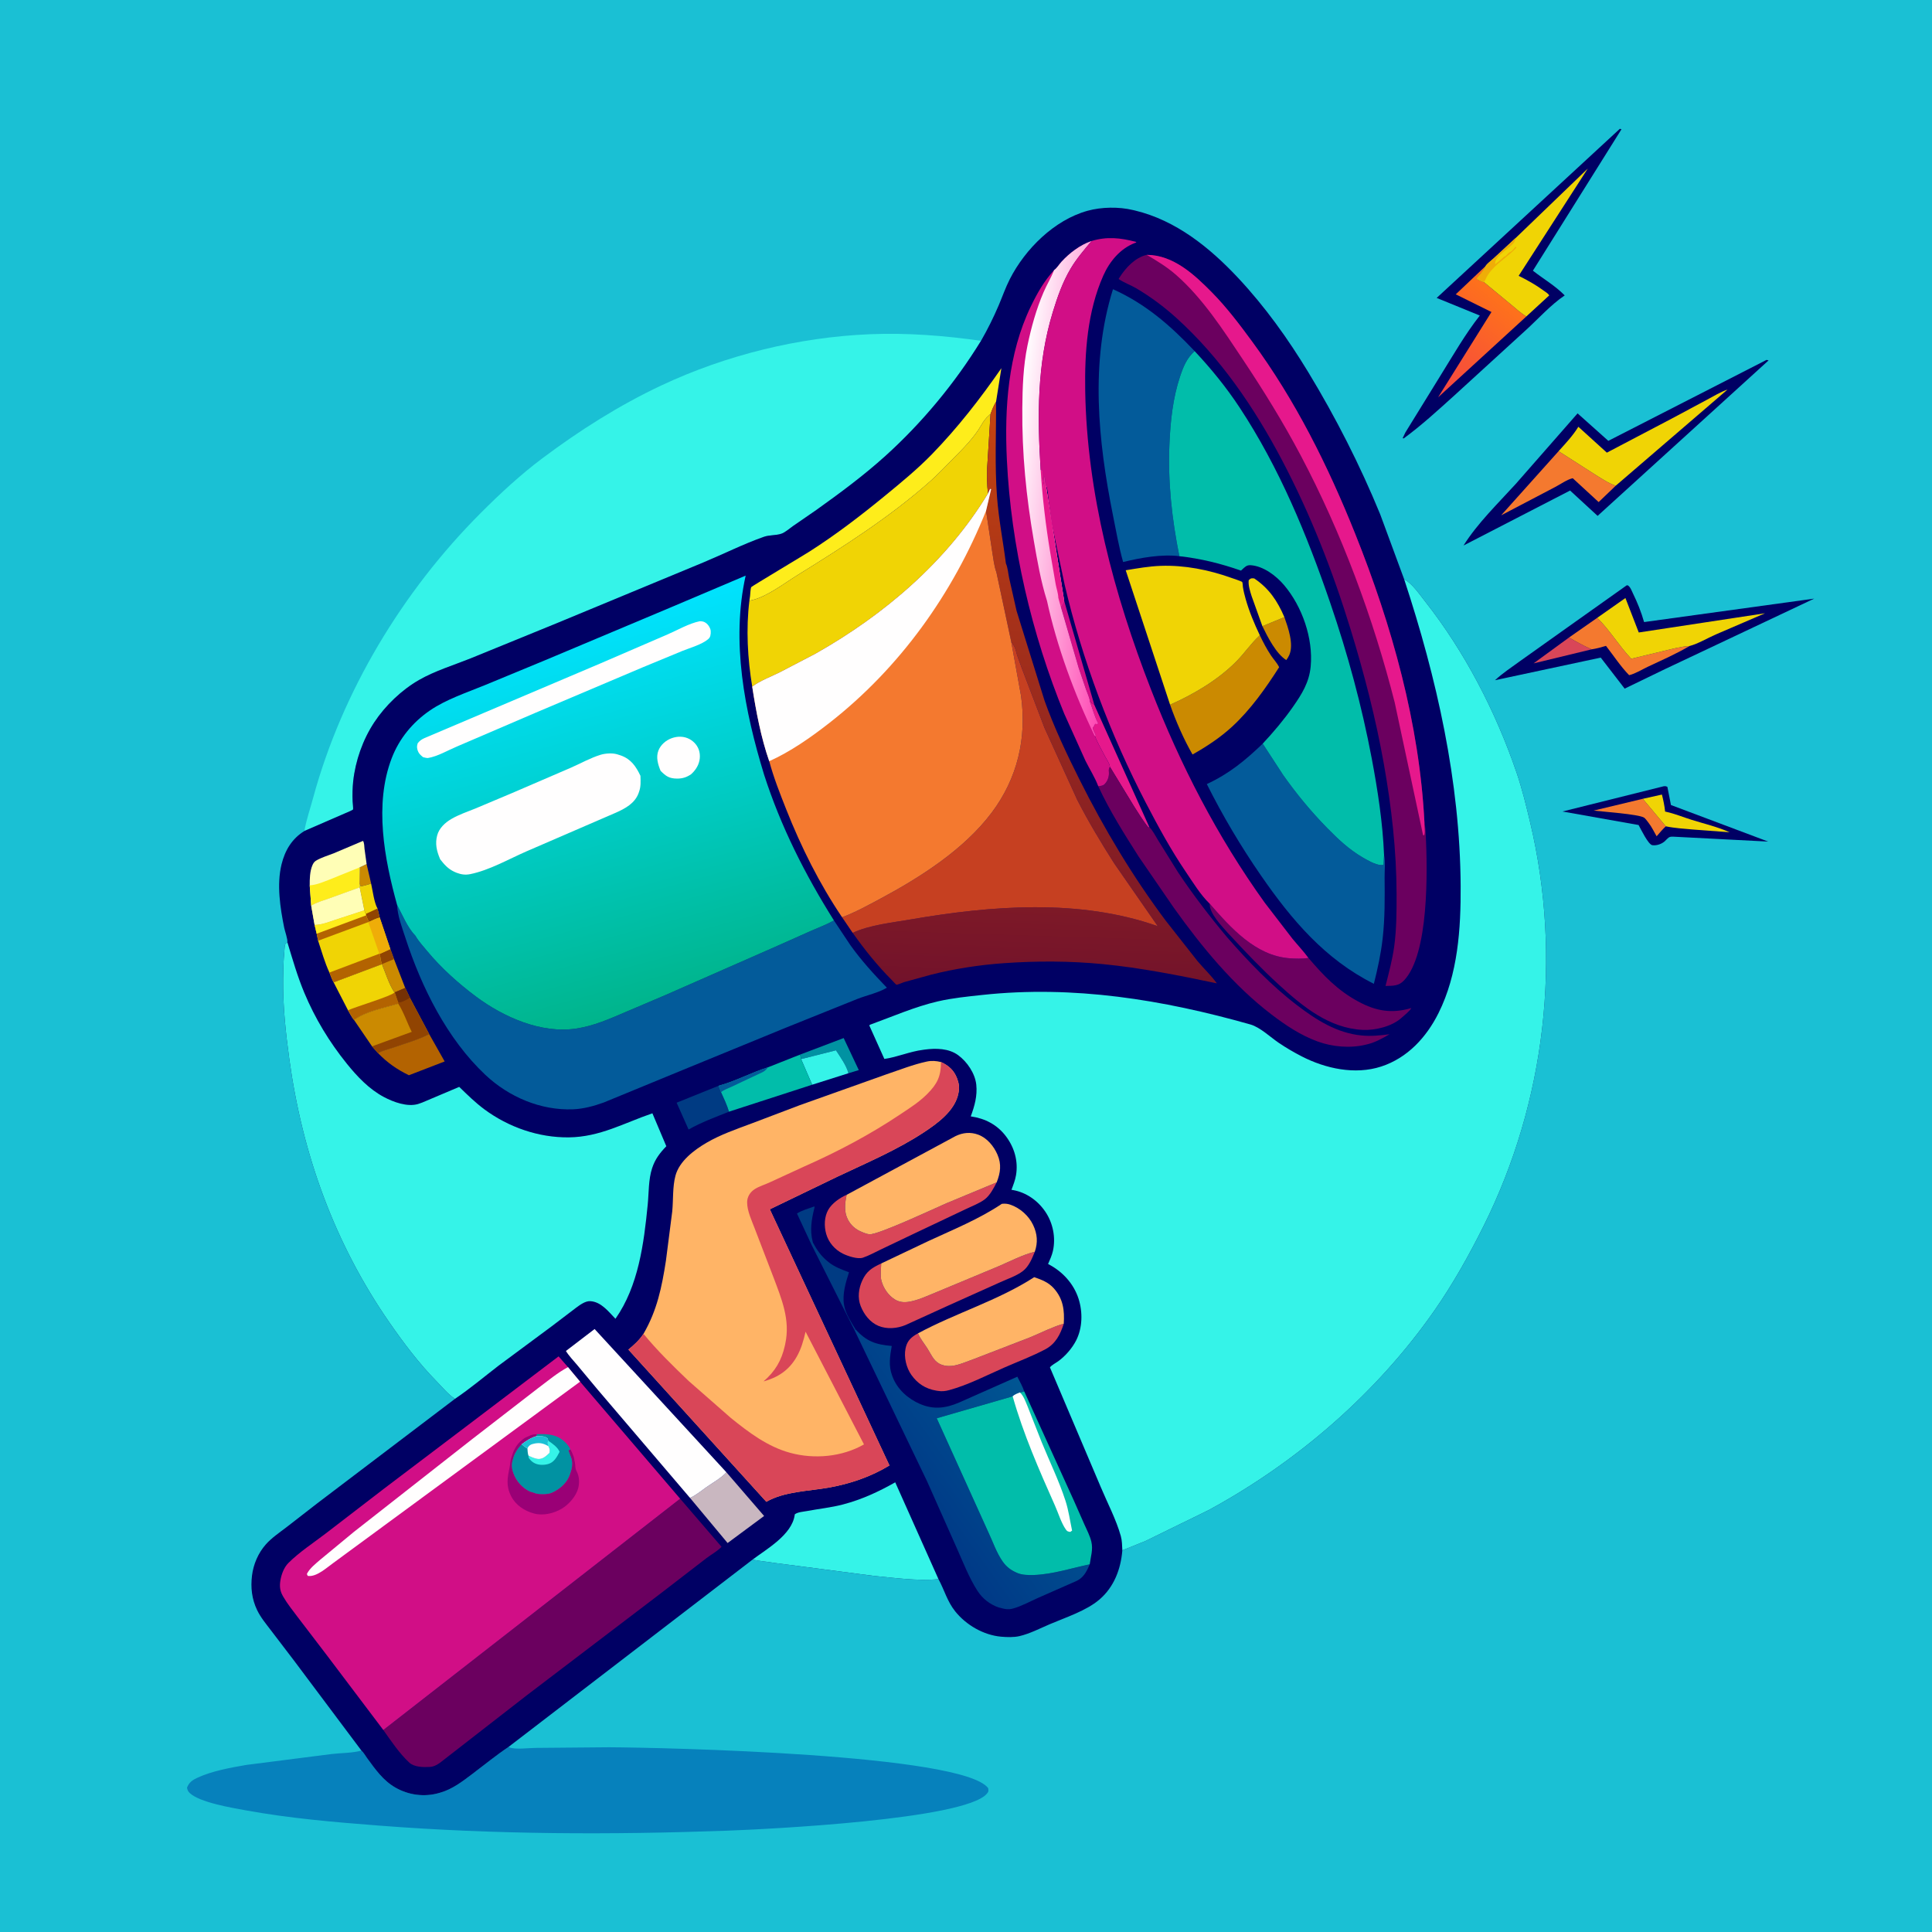 <svg version="1.1" xmlns="http://www.w3.org/2000/svg" style="display: block;" viewBox="0 0 2048 2048" width="1024" height="1024">
<defs>
	<linearGradient id="Gradient1" gradientUnits="userSpaceOnUse" x1="1587.94" y1="313.598" x2="1520.14" y2="395.734">
		<stop class="stop0" offset="0" stop-opacity="1" stop-color="rgb(254,113,27)"/>
		<stop class="stop1" offset="1" stop-opacity="1" stop-color="rgb(246,74,62)"/>
	</linearGradient>
	<linearGradient id="Gradient2" gradientUnits="userSpaceOnUse" x1="967.526" y1="1586.72" x2="1099.38" y2="1493.12">
		<stop class="stop0" offset="0" stop-opacity="1" stop-color="rgb(0,58,135)"/>
		<stop class="stop1" offset="1" stop-opacity="1" stop-color="rgb(0,85,146)"/>
	</linearGradient>
	<linearGradient id="Gradient3" gradientUnits="userSpaceOnUse" x1="1189.38" y1="521.424" x2="1072.45" y2="508.864">
		<stop class="stop0" offset="0" stop-opacity="1" stop-color="rgb(255,74,180)"/>
		<stop class="stop1" offset="1" stop-opacity="1" stop-color="rgb(255,255,255)"/>
	</linearGradient>
	<linearGradient id="Gradient4" gradientUnits="userSpaceOnUse" x1="1114.86" y1="427.927" x2="1094.92" y2="1047.66">
		<stop class="stop0" offset="0" stop-opacity="1" stop-color="rgb(197,68,15)"/>
		<stop class="stop1" offset="1" stop-opacity="1" stop-color="rgb(114,18,43)"/>
	</linearGradient>
	<linearGradient id="Gradient5" gradientUnits="userSpaceOnUse" x1="682.825" y1="1071.13" x2="573.166" y2="669.365">
		<stop class="stop0" offset="0" stop-opacity="1" stop-color="rgb(0,180,139)"/>
		<stop class="stop1" offset="1" stop-opacity="1" stop-color="rgb(0,227,255)"/>
	</linearGradient>
</defs>
<path transform="translate(0,0)" fill="rgb(26,192,212)" d="M -0 -0 L 2048 0 L 2048 2048 L -0 2048 L -0 -0 z"/>
<path transform="translate(0,0)" fill="rgb(0,0,100)" d="M 1763.46 833.5 C 1765.41 833.272 1765.71 833.321 1767.5 834.111 L 1771.28 853.361 L 1874.34 892.111 L 1773.48 886.892 C 1768.89 886.719 1768.5 888.205 1765.15 891.313 L 1764.95 891.582 C 1761.57 894.641 1756.15 896.617 1751.5 895.924 C 1747.23 895.288 1739.38 878.92 1736.96 874.557 L 1656.31 860.22 L 1763.46 833.5 z"/>
<path transform="translate(0,0)" fill="rgb(244,121,47)" d="M 1765.84 875.93 C 1762.3 879.125 1759.24 882.925 1756.09 886.501 C 1753.41 881.839 1750.96 876.676 1747.68 872.42 C 1746.55 870.953 1744.22 867.611 1742.71 866.674 C 1736.9 863.068 1698.69 860.376 1689.32 859.26 L 1741.45 846.762 L 1765.84 875.93 z"/>
<path transform="translate(0,0)" fill="rgb(240,212,5)" d="M 1741.45 846.762 L 1761.71 842.27 C 1763.24 848.31 1764.44 854.109 1765.1 860.305 L 1766.29 860.554 C 1775.53 862.604 1784.36 866.279 1793.39 869.101 C 1806.4 873.168 1821.11 876.623 1833.47 882.225 L 1795.62 879.403 C 1785.83 878.521 1775.44 877.939 1765.84 875.93 L 1741.45 846.762 z"/>
<path transform="translate(0,0)" fill="rgb(0,0,100)" d="M 1724.33 620.5 L 1725.46 620.449 C 1728.27 622.109 1729.53 626.024 1730.92 628.881 C 1735.8 638.88 1739.76 648.709 1742.8 659.416 L 1923.13 634.561 L 1765.4 709.065 L 1722.21 729.977 L 1696.85 697.089 L 1584.77 721.055 C 1592.9 713.509 1602.07 707.55 1610.99 701.024 L 1662.45 664.417 L 1724.33 620.5 z"/>
<path transform="translate(0,0)" fill="rgb(217,70,88)" d="M 1687.26 688.31 L 1625.66 703.205 L 1663.19 675.819 C 1671.24 680.382 1678.77 684.677 1687.26 688.31 z"/>
<path transform="translate(0,0)" fill="rgb(244,121,47)" d="M 1663.19 675.819 L 1693.15 654.902 C 1706.72 668.338 1716.13 684.502 1729.15 698.295 L 1763.85 689.957 C 1772.76 687.857 1781.94 685.32 1791.09 684.767 C 1776.86 693.127 1761.84 699.718 1746.92 706.718 C 1740.74 709.622 1733.54 714.169 1726.95 715.721 C 1717.76 706.261 1710.49 695.058 1702.42 684.65 C 1697.35 686.205 1692.52 687.507 1687.26 688.31 C 1678.77 684.677 1671.24 680.382 1663.19 675.819 z"/>
<path transform="translate(0,0)" fill="rgb(240,212,5)" d="M 1693.15 654.902 L 1723.01 633.929 L 1737.16 670.453 L 1871 650.095 L 1818.92 672.517 C 1810.32 676.273 1799.96 682.425 1791.09 684.767 C 1781.94 685.32 1772.76 687.857 1763.85 689.957 L 1729.15 698.295 C 1716.13 684.502 1706.72 668.338 1693.15 654.902 z"/>
<path transform="translate(0,0)" fill="rgb(0,0,100)" d="M 1872.61 381.5 L 1874.78 382.022 L 1693.53 546.858 L 1664.36 519.995 L 1551.4 578.269 C 1566.15 554.692 1588.09 533.528 1606.81 512.921 L 1672.3 438.192 L 1704.89 467.317 L 1872.61 381.5 z"/>
<path transform="translate(0,0)" fill="rgb(244,121,47)" d="M 1712.75 514.883 L 1694.63 532.228 L 1667.17 506.934 C 1661.5 508.09 1653.97 513.453 1648.65 516.201 L 1591.27 546.264 L 1652.17 478.272 L 1691 503.139 C 1697.97 507.402 1704.98 512.244 1712.75 514.883 z"/>
<path transform="translate(0,0)" fill="rgb(240,212,5)" d="M 1652.17 478.272 C 1659.54 470.072 1667.34 461.826 1673.13 452.399 L 1703.33 479.83 L 1771.91 443.836 L 1809.51 423.707 C 1816.56 419.989 1823.71 415.476 1831.25 412.95 L 1712.75 514.883 C 1704.98 512.244 1697.97 507.402 1691 503.139 L 1652.17 478.272 z"/>
<path transform="translate(0,0)" fill="rgb(0,0,100)" d="M 1717.14 136.5 L 1717.33 136.588 L 1718.83 137.047 L 1624.94 286.929 C 1636.32 295.888 1648.39 302.706 1658.66 313.136 C 1643.83 323.15 1630.75 337.875 1617.48 349.943 L 1541.44 419.412 C 1524.1 435.042 1506.84 450.955 1487.97 464.754 L 1486.88 464.5 L 1489.74 458.468 L 1527.4 397.422 C 1540.69 376.079 1553.11 354.321 1568.65 334.482 L 1522.94 315.812 L 1717.14 136.5 z"/>
<path transform="translate(0,0)" fill="url(#Gradient1)" d="M 1617.93 335.499 L 1524.43 421.185 L 1581.01 330.733 L 1543.16 312.004 L 1574.77 282.072 L 1574.34 282.979 C 1571.95 287.777 1568.44 291.508 1564.9 295.476 C 1566.63 296.28 1571.29 299.031 1572.96 299.023 L 1601.77 322.839 C 1607.03 327.143 1612.12 331.943 1617.93 335.499 z"/>
<path transform="translate(0,0)" fill="rgb(240,212,5)" d="M 1606.83 252.131 L 1683.13 178.674 L 1609.85 292.38 C 1619.22 297.027 1627.79 301.788 1636.24 307.984 C 1638.26 309.47 1640.96 310.958 1642.28 313.108 L 1617.93 335.499 C 1612.12 331.943 1607.03 327.143 1601.77 322.839 L 1572.96 299.023 C 1571.29 299.031 1566.63 296.28 1564.9 295.476 C 1568.44 291.508 1571.95 287.777 1574.34 282.979 L 1574.77 282.072 C 1576.46 279.302 1580.55 276.458 1583.04 274.131 L 1606.83 252.131 z"/>
<path transform="translate(0,0)" fill="rgb(239,173,8)" d="M 1574.77 282.072 C 1576.46 279.302 1580.55 276.458 1583.04 274.131 L 1606.83 252.131 C 1606.32 253.486 1605.85 255.642 1605.08 256.807 C 1600.98 263.085 1583.69 271.395 1585 280 C 1587.89 277.619 1591.04 275.429 1593.69 272.781 C 1595.44 271.031 1593.34 273.041 1596.25 271.25 L 1597.97 269.393 C 1599.47 267.687 1600.27 267.641 1602 266.5 C 1603.7 265.379 1605.23 263.092 1606.5 261.51 L 1607.47 262.5 C 1599.81 270.873 1589.92 276.821 1582.33 285.035 C 1579.97 287.59 1577.69 290.453 1575.99 293.5 C 1575.33 294.685 1573.97 298.388 1572.96 299.023 C 1571.29 299.031 1566.63 296.28 1564.9 295.476 C 1568.44 291.508 1571.95 287.777 1574.34 282.979 L 1574.77 282.072 z"/>
<path transform="translate(0,0)" fill="rgb(6,129,188)" d="M 383.144 1855.7 C 385.369 1857.56 387.371 1861.28 389.168 1863.72 C 397.927 1875.63 406.074 1887.45 419.206 1894.94 C 433.21 1902.94 449.848 1905.15 465.348 1900.67 L 467 1900.18 C 479.785 1896.49 490.144 1888.41 500.605 1880.53 C 513.344 1870.93 525.875 1860.66 539.115 1851.77 L 540.168 1852.36 C 546.062 1854.76 560.668 1852.93 567.468 1852.85 L 645.615 1852.17 C 702.927 1852.46 1020.36 1859.33 1047.53 1895.5 C 1047.84 1898.63 1048.19 1899 1046.03 1901.5 C 1022.3 1928.84 814.426 1939.01 770.354 1940.61 C 647.797 1945.05 524.618 1944.71 402.291 1935.24 C 354.569 1931.55 307.588 1927.61 260.426 1919.01 C 245.775 1916.34 211.22 1910.64 200.944 1900.5 C 199.144 1898.73 198.711 1897.44 198.246 1895 C 200.412 1889.38 203.885 1886.97 209.286 1884.47 C 224.804 1877.28 244.238 1873.83 261 1870.91 L 351.473 1859.35 C 361.562 1858.15 373.45 1858.38 383.144 1855.7 z"/>
<path transform="translate(0,0)" fill="rgb(53,243,232)" d="M 322.862 880.789 L 323.092 878.528 C 325.234 867.711 328.991 856.616 331.89 845.933 C 362.561 732.936 426.885 626.633 509.43 543.972 C 529.962 523.412 551.584 503.324 574.849 485.876 C 614.341 456.259 656.535 429.491 701.268 408.484 C 769.716 376.342 846.565 357.424 922.138 354.287 C 961.473 352.655 1000.97 355.731 1039.9 361.299 C 1012.36 406.073 977.672 447.937 938.68 483.208 C 915.657 504.035 890.543 522.591 865.309 540.623 L 840.514 557.709 C 837.038 560.129 832.306 564.387 828.328 565.739 C 822.469 567.731 815.755 566.905 809.535 569.111 C 787.784 576.825 767.025 587.28 745.741 596.155 L 589.973 660.721 L 499.033 697.844 C 480.952 705.107 461.177 711.1 444.265 720.768 C 425.785 731.333 408.404 747.988 396.701 765.734 C 384.597 784.09 376.758 806.379 374.401 828.188 C 373.641 835.215 373.502 842.456 373.787 849.513 C 373.83 850.577 374.593 857.515 374.253 858.066 C 373.762 858.86 367.119 861.51 365.956 862.066 L 322.862 880.789 z"/>
<path transform="translate(0,0)" fill="rgb(0,0,100)" d="M 1039.9 361.299 C 1046.9 349.147 1053.14 336.59 1058.64 323.687 C 1062.59 314.418 1065.86 304.899 1070.44 295.905 C 1086.69 263.987 1117.59 233.205 1152.78 223.45 C 1167.65 219.328 1186.03 219.061 1201.05 222.661 L 1202.91 223.092 C 1246.61 233.502 1282.66 262.696 1312.67 294.814 C 1341.08 325.215 1365.26 359.019 1386.84 394.562 C 1415.94 442.501 1441.79 493.323 1463.07 545.202 L 1488.47 614.035 C 1496.58 618.02 1504.73 629.995 1510.42 637.207 C 1552.73 690.839 1585.51 754.336 1607.58 818.884 C 1613.43 835.989 1617.78 853.923 1621.96 871.5 C 1656.02 1014.8 1638.46 1167.61 1572.66 1299.64 C 1557.29 1330.47 1540.12 1361.19 1520.38 1389.46 C 1459.24 1477.02 1374.73 1550.07 1281 1600.88 L 1214.37 1633.48 L 1189.72 1643.43 C 1188.15 1663.23 1180.93 1682.36 1165.44 1695.58 C 1151.37 1707.58 1129.79 1714.47 1112.85 1721.7 C 1102.48 1726.13 1091.65 1731.81 1080.64 1734.36 C 1074.68 1735.73 1067.44 1735.5 1061.35 1734.97 C 1042.7 1733.34 1024.22 1722.67 1012.57 1708.12 C 1004 1697.42 1001.2 1685.64 994.83 1673.96 C 972.581 1676.12 948.152 1672.57 925.919 1670.46 L 821.272 1656.8 C 813.41 1655.46 805.572 1654.9 797.732 1653.26 L 539.115 1851.77 C 525.875 1860.66 513.344 1870.93 500.605 1880.53 C 490.144 1888.41 479.785 1896.49 467 1900.18 L 465.348 1900.67 C 449.848 1905.15 433.21 1902.94 419.206 1894.94 C 406.074 1887.45 397.927 1875.63 389.168 1863.72 C 387.371 1861.28 385.369 1857.56 383.144 1855.7 L 311.681 1760.3 L 287.244 1728.27 C 281.977 1721.34 276.272 1714.54 272.5 1706.64 C 266.911 1694.94 265.585 1682.87 267.143 1670.13 C 268.602 1658.21 273.693 1646.33 281.671 1637.28 C 288.016 1630.08 296.539 1624.41 304.114 1618.58 L 336.364 1593.55 L 482.259 1482.84 C 475.23 1478.3 468.913 1470.52 463.043 1464.54 C 444.284 1445.46 428.076 1423.95 412.857 1402 C 354.54 1317.88 320.532 1223.62 306.648 1122.4 C 302.791 1094.28 299.823 1066.25 300.128 1037.82 C 300.232 1028.2 300.466 1018.42 301.408 1008.84 C 301.589 1007 301.623 1002.58 302.375 1001 C 302.825 1000.06 303.87 999.537 304.618 998.805 C 305.129 995.794 301.957 986.864 301.287 983.531 C 296.996 962.186 293.183 937.662 298.461 916.195 C 302.14 901.23 309.553 888.914 322.862 880.789 L 365.956 862.066 C 367.119 861.51 373.762 858.86 374.253 858.066 C 374.593 857.515 373.83 850.577 373.787 849.513 C 373.502 842.456 373.641 835.215 374.401 828.188 C 376.758 806.379 384.597 784.09 396.701 765.734 C 408.404 747.988 425.785 731.333 444.265 720.768 C 461.177 711.1 480.952 705.107 499.033 697.844 L 589.973 660.721 L 745.741 596.155 C 767.025 587.28 787.784 576.825 809.535 569.111 C 815.755 566.905 822.469 567.731 828.328 565.739 C 832.306 564.387 837.038 560.129 840.514 557.709 L 865.309 540.623 C 890.543 522.591 915.657 504.035 938.68 483.208 C 977.672 447.937 1012.36 406.073 1039.9 361.299 z"/>
<path transform="translate(0,0)" fill="rgb(203,138,1)" d="M 388.625 915.97 L 393.372 936.511 C 390.158 937.997 385.948 938.686 382.5 939.647 L 380.997 936.358 L 381.23 919.463 L 388.625 915.97 z"/>
<path transform="translate(0,0)" fill="rgb(209,14,134)" d="M 1128.08 637.001 L 1160.07 747.264 L 1155.31 743.796 C 1155.03 739.934 1152.62 734.851 1151.28 731.141 L 1143.48 708.3 L 1124.47 643.168 C 1125.48 640.979 1126.78 639.02 1128.08 637.001 z"/>
<path transform="translate(0,0)" fill="rgb(240,212,5)" d="M 380.997 936.358 L 382.5 939.647 C 385.948 938.686 390.158 937.997 393.372 936.511 C 395.11 944.172 396.473 956.319 400.143 963.034 L 402.54 972.679 C 398.569 973.732 394.947 975.569 391.233 977.293 C 389.772 975.254 388.988 972.634 388.042 970.311 L 387.712 968.779 C 387.054 967.566 386.646 966.238 386.167 964.945 L 381.219 940.651 L 380.997 936.358 z"/>
<path transform="translate(0,0)" fill="rgb(145,68,2)" d="M 387.712 968.779 L 400.143 963.034 L 402.54 972.679 C 398.569 973.732 394.947 975.569 391.233 977.293 C 389.772 975.254 388.988 972.634 388.042 970.311 L 387.712 968.779 z"/>
<path transform="translate(0,0)" fill="rgb(203,138,1)" d="M 413.762 1006.01 L 417.691 1016.71 L 429.547 1047.27 L 418.621 1051.91 L 418.178 1052.09 C 412.415 1043.64 408.799 1031.5 404.838 1022.03 C 403.5 1018.32 403.102 1014.98 402.757 1011.06 L 413.762 1006.01 z"/>
<path transform="translate(0,0)" fill="rgb(145,68,2)" d="M 413.762 1006.01 L 417.691 1016.71 L 404.838 1022.03 C 403.5 1018.32 403.102 1014.98 402.757 1011.06 L 413.762 1006.01 z"/>
<path transform="translate(0,0)" fill="rgb(1,146,162)" d="M 847.995 1117.97 L 894.327 1100.38 L 910.355 1134.33 L 899.378 1137.68 C 897.261 1129.41 890.808 1120.53 886.148 1113.36 L 849.177 1122.69 C 849.21 1121 848.521 1119.55 847.995 1117.97 z"/>
<path transform="translate(0,0)" fill="rgb(203,138,1)" d="M 1361.5 654.198 C 1365.4 665.218 1371.7 682.914 1366.72 694.312 C 1365.88 696.233 1364.7 698.008 1363.5 699.716 C 1352.65 692.968 1343.7 675.037 1338.19 663.794 L 1361.5 654.198 z"/>
<path transform="translate(0,0)" fill="rgb(230,24,140)" d="M 1155.31 743.796 L 1160.07 747.264 L 1218.31 876.716 L 1217.54 877.322 C 1211.84 870.599 1207.18 862.501 1202.34 855.127 L 1176.56 812.848 C 1176.19 809.272 1173.21 805.17 1171.5 801.997 C 1167.67 794.866 1163.74 787.631 1160.51 780.208 L 1161.54 779.554 C 1160.31 776.96 1158.73 774.363 1158.29 771.516 C 1159.65 769.747 1159.2 770.475 1160.23 768.574 L 1160.92 767.265 C 1163 767.766 1161.89 767.763 1164.25 767 C 1160.29 760.03 1158.19 751.341 1155.31 743.796 z"/>
<path transform="translate(0,0)" fill="rgb(240,212,5)" d="M 1338.19 663.794 L 1326.81 632.038 C 1325.15 626.719 1323.02 620.591 1323.7 614.974 C 1326.25 612.725 1326.08 612.947 1329.5 613.142 C 1345.26 623.74 1354.13 637.046 1361.5 654.198 L 1338.19 663.794 z"/>
<path transform="translate(0,0)" fill="rgb(0,59,131)" d="M 859.982 1318.96 L 844.821 1286.39 C 850.008 1282.96 857.393 1280.98 863.273 1278.86 C 863.545 1280.14 863.534 1279.49 863.142 1281.08 C 860.269 1292.71 858.409 1304.05 861.409 1315.93 L 861.777 1317.28 C 865.948 1324.98 870.209 1331.23 877.012 1336.8 L 878.234 1337.83 C 884.522 1342.99 892.429 1345.84 899.962 1348.68 C 896.658 1359.02 892.696 1372.11 894.714 1383 L 894.917 1384.22 C 896.449 1392.6 902.484 1401.96 906.888 1409.1 L 905.868 1410.13 L 859.982 1318.96 z"/>
<path transform="translate(0,0)" fill="rgb(53,243,232)" d="M 849.177 1122.69 L 886.148 1113.36 C 890.808 1120.53 897.261 1129.41 899.378 1137.68 L 860.917 1149.85 L 849.177 1122.69 z"/>
<path transform="translate(0,0)" fill="rgb(0,59,131)" d="M 772.769 1178.42 C 758.069 1184.38 743.786 1189.44 729.93 1197.36 L 717.254 1168.91 L 761.738 1150.97 L 764.352 1157.75 C 767.382 1164.45 770.673 1171.37 772.769 1178.42 z"/>
<path transform="translate(0,0)" fill="rgb(179,99,1)" d="M 454.962 1096.17 L 471.364 1125.19 L 433.452 1139.81 C 420.595 1133.51 410.717 1126.62 400.719 1116.36 C 405.023 1113.82 410.493 1112.63 415.228 1110.99 C 428.265 1106.47 442.692 1102.47 454.962 1096.17 z"/>
<path transform="translate(0,0)" fill="rgb(240,212,5)" d="M 404.838 1022.03 C 408.799 1031.5 412.415 1043.64 418.178 1052.09 L 418.621 1051.91 L 422.047 1062.06 L 422.151 1063.91 C 407.072 1068.54 388.02 1071.88 375.251 1081.17 C 372.788 1078.13 370.912 1074.28 368.905 1070.91 L 353.64 1041.28 L 404.838 1022.03 z"/>
<path transform="translate(0,0)" fill="rgb(179,99,1)" d="M 418.178 1052.09 L 418.621 1051.91 L 422.047 1062.06 L 422.151 1063.91 C 407.072 1068.54 388.02 1071.88 375.251 1081.17 C 372.788 1078.13 370.912 1074.28 368.905 1070.91 C 377.764 1066.98 414.833 1055.92 418.178 1052.09 z"/>
<path transform="translate(0,0)" fill="rgb(255,254,182)" d="M 328.31 938.498 C 328.27 931.755 328.421 923.603 331.099 917.366 C 331.941 915.402 332.917 913.606 334.783 912.463 C 340.433 909 347.907 906.873 354.072 904.398 L 384.806 891.382 C 386.256 893.566 386.099 897.185 386.403 899.781 L 388.625 915.97 L 381.23 919.463 L 380.997 936.358 L 381.219 940.651 L 349.089 952.286 C 342.699 954.599 335.645 956.415 329.878 960.062 L 328.31 938.498 z"/>
<path transform="translate(0,0)" fill="rgb(254,237,27)" d="M 328.31 938.498 C 335.301 938.107 342.073 935.12 348.573 932.68 L 381.23 919.463 L 380.997 936.358 L 381.219 940.651 L 349.089 952.286 C 342.699 954.599 335.645 956.415 329.878 960.062 L 328.31 938.498 z"/>
<path transform="translate(0,0)" fill="rgb(203,138,1)" d="M 429.547 1047.27 L 434.522 1057.74 L 454.962 1096.17 C 442.692 1102.47 428.265 1106.47 415.228 1110.99 C 410.493 1112.63 405.023 1113.82 400.719 1116.36 L 394.38 1109.18 L 375.251 1081.17 C 388.02 1071.88 407.072 1068.54 422.151 1063.91 L 422.047 1062.06 L 418.621 1051.91 L 429.547 1047.27 z"/>
<path transform="translate(0,0)" fill="rgb(145,68,2)" d="M 429.547 1047.27 L 434.522 1057.74 L 454.962 1096.17 C 442.692 1102.47 428.265 1106.47 415.228 1110.99 C 410.493 1112.63 405.023 1113.82 400.719 1116.36 L 394.38 1109.18 L 436.47 1093.81 C 431.611 1084.3 427.869 1072.67 422.151 1063.91 L 422.047 1062.06 L 418.621 1051.91 L 429.547 1047.27 z"/>
<path transform="translate(0,0)" fill="rgb(117,49,5)" d="M 429.547 1047.27 L 434.522 1057.74 C 430.972 1059.7 427.59 1061.89 423.564 1062.65 L 422.047 1062.06 L 418.621 1051.91 L 429.547 1047.27 z"/>
<path transform="translate(0,0)" fill="rgb(1,189,170)" d="M 814.114 1131.37 L 847.995 1117.97 C 848.521 1119.55 849.21 1121 849.177 1122.69 L 860.917 1149.85 L 772.769 1178.42 C 770.673 1171.37 767.382 1164.45 764.352 1157.75 L 761.738 1150.97 C 779.543 1146.22 796.403 1136.89 814.114 1131.37 z"/>
<path transform="translate(0,0)" fill="rgb(3,91,154)" d="M 761.738 1150.97 C 779.543 1146.22 796.403 1136.89 814.114 1131.37 C 811.363 1135.14 809.678 1136.08 805.5 1137.87 L 803.5 1138.83 L 775.994 1151.77 C 772.437 1153.5 767.296 1155.22 764.352 1157.75 L 761.738 1150.97 z"/>
<path transform="translate(0,0)" fill="rgb(201,183,192)" d="M 770.07 1560.73 L 809.987 1607 L 771.282 1635.67 L 731.422 1587.82 C 737.641 1585.21 743.246 1580.32 748.79 1576.48 C 755.886 1571.56 764.149 1567.03 770.07 1560.73 z"/>
<path transform="translate(0,0)" fill="rgb(217,70,88)" d="M 897.472 1266.57 C 895.932 1273.38 894.911 1282.27 897.218 1288.97 L 897.667 1290.17 C 900.105 1296.78 905.39 1302.22 911.811 1305.13 C 914.418 1306.32 918.865 1308.23 921.676 1308.41 C 931.014 1308.99 990.015 1281.21 1003.23 1275.5 L 1056.52 1253.35 C 1053.4 1259.43 1049.49 1267.05 1043.96 1271.29 C 1038.17 1275.72 1029.91 1278.72 1023.31 1281.94 L 967.326 1308.46 L 933.182 1324.76 C 927.182 1327.61 921.036 1331.06 914.751 1333.19 C 909.232 1335.07 898.609 1331.51 893.375 1328.88 C 884.923 1324.64 878.394 1317.11 875.798 1308 C 873.474 1299.84 873.727 1289.96 877.945 1282.5 C 881.858 1275.58 890.291 1269.64 897.472 1266.57 z"/>
<path transform="translate(0,0)" fill="rgb(217,70,88)" d="M 1127.63 1403.18 C 1124.06 1414.4 1119.03 1424.5 1108.15 1430.28 C 1094.38 1437.6 1079.29 1443.23 1064.98 1449.5 C 1046 1457.82 1026.1 1468.2 1006.16 1473.59 C 1001.89 1474.74 998.399 1475.1 994 1474.37 L 992.222 1474.08 C 981.093 1472.16 972.525 1466.63 966.045 1457.4 C 960.726 1449.82 958.058 1438.8 959.864 1429.72 C 961.258 1422.72 964.211 1418.94 970.246 1415.06 L 973.095 1413.42 C 975.63 1419.35 979.868 1424.31 983.294 1429.74 C 986.85 1435.38 989.392 1442 995.514 1445.46 C 999.413 1447.67 1004.6 1448.38 1009 1447.91 C 1016.34 1447.14 1025.22 1443.14 1032.22 1440.67 L 1092.13 1417.53 C 1103.39 1412.87 1114.92 1406.88 1126.58 1403.48 L 1127.63 1403.18 z"/>
<path transform="translate(0,0)" fill="rgb(217,70,88)" d="M 934.126 1339.33 C 933.934 1344.47 933.038 1352.47 934.292 1357.39 C 936.34 1365.43 941.749 1373.44 948.96 1377.68 C 953.384 1380.27 957.967 1380.76 963 1380.01 C 972.915 1378.53 982.738 1373.72 992 1370.01 L 1058.75 1342.18 C 1070.66 1337.1 1083.36 1330.38 1095.92 1327.18 L 1096.93 1326.93 C 1094.03 1334.06 1090.7 1342.32 1084.5 1347.21 C 1077.77 1352.52 1068.16 1355.58 1060.39 1359.17 L 1004.22 1384.4 L 959.984 1404.56 C 951.131 1408.28 940.168 1409.27 931.117 1405.45 C 922.206 1401.68 915.828 1393.33 912.366 1384.52 C 908.902 1375.71 910.148 1365.97 913.983 1357.5 C 918.558 1347.39 924.534 1343.84 934.126 1339.33 z"/>
<path transform="translate(0,0)" fill="rgb(240,212,5)" d="M 381.219 940.651 L 386.167 964.945 C 386.646 966.238 387.054 967.566 387.712 968.779 L 388.042 970.311 C 388.988 972.634 389.772 975.254 391.233 977.293 C 394.947 975.569 398.569 973.732 402.54 972.679 L 413.762 1006.01 L 402.757 1011.06 C 403.102 1014.98 403.5 1018.32 404.838 1022.03 L 353.64 1041.28 C 351.812 1038.06 350.576 1034.37 349.188 1030.94 C 344.246 1020.34 340.916 1008.31 337.216 997.2 L 335.701 989.801 L 333.478 980.421 L 329.878 960.062 C 335.645 956.415 342.699 954.599 349.089 952.286 L 381.219 940.651 z"/>
<path transform="translate(0,0)" fill="rgb(239,173,8)" d="M 391.233 977.293 C 394.947 975.569 398.569 973.732 402.54 972.679 L 413.762 1006.01 L 402.757 1011.06 L 402.061 1011 L 390.399 977.465 L 391.233 977.293 z"/>
<path transform="translate(0,0)" fill="rgb(179,99,1)" d="M 402.061 1011 L 402.757 1011.06 C 403.102 1014.98 403.5 1018.32 404.838 1022.03 L 353.64 1041.28 C 351.812 1038.06 350.576 1034.37 349.188 1030.94 L 402.061 1011 z"/>
<path transform="translate(0,0)" fill="rgb(179,99,1)" d="M 333.478 980.421 C 340.903 980.382 348.596 977.305 355.57 974.955 L 386.167 964.945 C 386.646 966.238 387.054 967.566 387.712 968.779 L 388.042 970.311 C 388.988 972.634 389.772 975.254 391.233 977.293 L 390.399 977.465 L 337.216 997.2 L 335.701 989.801 L 333.478 980.421 z"/>
<path transform="translate(0,0)" fill="rgb(254,237,27)" d="M 333.478 980.421 C 340.903 980.382 348.596 977.305 355.57 974.955 L 386.167 964.945 C 386.646 966.238 387.054 967.566 387.712 968.779 L 388.042 970.311 L 335.701 989.801 L 333.478 980.421 z"/>
<path transform="translate(0,0)" fill="rgb(255,254,182)" d="M 381.219 940.651 L 386.167 964.945 L 355.57 974.955 C 348.596 977.305 340.903 980.382 333.478 980.421 L 329.878 960.062 C 335.645 956.415 342.699 954.599 349.089 952.286 L 381.219 940.651 z"/>
<path transform="translate(0,0)" fill="rgb(107,0,95)" d="M 1282.37 958.016 C 1304.53 983.417 1330.87 1013.06 1366.75 1015.79 C 1373.2 1016.28 1380.64 1016.43 1387.04 1015.5 C 1403.09 1034.27 1417.78 1049.73 1439.7 1061.61 C 1458.63 1071.87 1475.39 1074.7 1496.03 1068.56 C 1494.88 1071.4 1488.44 1076.44 1485.84 1078.81 C 1475.72 1088.06 1457.93 1092.37 1444.43 1091.72 C 1409 1089.99 1381.08 1067.03 1356.01 1044.16 C 1337.71 1027.47 1320.71 1009.65 1303.92 991.469 L 1301.79 989.19 C 1295.3 981.841 1281.78 968.116 1282.37 958.016 z"/>
<path transform="translate(0,0)" fill="rgb(254,237,27)" d="M 794.385 636.807 L 795.081 631.887 C 795.357 629.878 795.483 623.827 796.395 622.316 C 796.863 621.541 851.281 589.007 858.104 584.652 C 886.173 566.736 912.686 546.414 938.405 525.297 C 955.313 511.414 972.403 497.398 987.688 481.702 C 1015.14 453.51 1039.11 422.616 1061.5 390.333 L 1055.86 425.869 C 1053.33 430.067 1051.68 434.293 1050 438.864 L 1048.84 439.869 C 1044.83 443.378 1042.71 446.356 1040.03 451 C 1032.56 463.99 1020.99 475.471 1010.51 486.052 C 1002.36 494.285 994.316 502.88 985.644 510.56 C 943.024 548.304 893.477 579.873 845.192 609.785 C 831.025 618.562 813.632 632.128 797.536 636.09 L 794.385 636.807 z"/>
<path transform="translate(0,0)" fill="rgb(203,138,1)" d="M 1335.49 673.473 C 1338.97 680.802 1342.8 688.04 1347.3 694.804 C 1350.02 698.9 1353.84 702.864 1355.93 707.266 C 1341.6 729.661 1325.81 752.102 1306.18 770.21 C 1293.55 781.853 1279.07 791.395 1264.14 799.792 C 1254.95 783.959 1246.42 764.385 1240.34 747.056 C 1265.72 735.769 1291.64 720.506 1311.15 700.555 C 1319.38 692.136 1326.16 682.077 1334.77 674.117 L 1335.49 673.473 z"/>
<path transform="translate(0,0)" fill="rgb(255,180,102)" d="M 973.095 1413.42 C 1013.18 1391.78 1057.9 1378.71 1096.32 1353.86 C 1104.28 1356.61 1111.46 1359.31 1117.22 1365.81 C 1127.07 1376.95 1128.54 1389.06 1127.63 1403.18 L 1126.58 1403.48 C 1114.92 1406.88 1103.39 1412.87 1092.13 1417.53 L 1032.22 1440.67 C 1025.22 1443.14 1016.34 1447.14 1009 1447.91 C 1004.6 1448.38 999.413 1447.67 995.514 1445.46 C 989.392 1442 986.85 1435.38 983.294 1429.74 C 979.868 1424.31 975.63 1419.35 973.095 1413.42 z"/>
<path transform="translate(0,0)" fill="rgb(255,180,102)" d="M 934.126 1339.33 L 984.185 1315.55 C 1010.52 1303.34 1037.91 1292.29 1062 1276.1 C 1065.28 1275.76 1067.85 1275.93 1071 1277 C 1081.22 1280.48 1090.57 1288.77 1095.16 1298.54 C 1099.66 1308.11 1100.33 1316.93 1096.93 1326.93 L 1095.92 1327.18 C 1083.36 1330.38 1070.66 1337.1 1058.75 1342.18 L 992 1370.01 C 982.738 1373.72 972.915 1378.53 963 1380.01 C 957.967 1380.76 953.384 1380.27 948.96 1377.68 C 941.749 1373.44 936.34 1365.43 934.292 1357.39 C 933.038 1352.47 933.934 1344.47 934.126 1339.33 z"/>
<path transform="translate(0,0)" fill="rgb(255,254,254)" d="M 731.422 1587.82 L 634.036 1473.61 L 611.865 1447 C 607.872 1442.22 603.119 1437.38 599.903 1432.09 L 630.306 1408.83 L 770.07 1560.73 C 764.149 1567.03 755.886 1571.56 748.79 1576.48 C 743.246 1580.32 737.641 1585.21 731.422 1587.82 z"/>
<path transform="translate(0,0)" fill="rgb(255,180,102)" d="M 897.472 1266.57 L 1012.9 1204.33 C 1020.66 1200.57 1028.8 1199.76 1037 1202.81 C 1046.37 1206.3 1053.48 1214.97 1057.35 1223.94 C 1061.81 1234.3 1060.53 1243.14 1056.52 1253.35 L 1003.23 1275.5 C 990.015 1281.21 931.014 1308.99 921.676 1308.41 C 918.865 1308.23 914.418 1306.32 911.811 1305.13 C 905.39 1302.22 900.105 1296.78 897.667 1290.17 L 897.218 1288.97 C 894.911 1282.27 895.932 1273.38 897.472 1266.57 z"/>
<path transform="translate(0,0)" fill="rgb(107,0,95)" d="M 1164.19 833.411 C 1166.77 833.107 1169.15 833.067 1171.08 831.073 C 1174.16 827.885 1175.81 823.135 1175.49 818.776 C 1175.35 816.785 1175.15 816.037 1175.93 814.057 L 1176.56 812.848 L 1202.34 855.127 C 1207.18 862.501 1211.84 870.599 1217.54 877.322 L 1218.31 876.716 C 1222.05 880.435 1224.76 886.066 1227.56 890.562 L 1248.89 924.839 C 1264.57 948.371 1282.44 971.633 1300.58 993.294 C 1323.07 1019.07 1347.78 1044.88 1375.01 1065.65 C 1395.44 1081.24 1416.94 1094.97 1443.12 1097.63 C 1453.09 1098.65 1463.11 1097.65 1472.99 1096.32 C 1465.35 1100.75 1458.27 1104.79 1449.62 1106.95 L 1448.01 1107.34 C 1431.45 1111.44 1412.4 1109.78 1396.46 1103.92 C 1378.71 1097.39 1363.05 1086.97 1348.09 1075.58 C 1307.37 1044.58 1273.66 1003.46 1244.11 962 L 1207.02 908 C 1191.66 883.882 1176.21 859.414 1164.19 833.411 z"/>
<path transform="translate(0,0)" fill="rgb(53,243,232)" d="M 797.732 1653.26 C 812.842 1641.9 839.289 1627.02 842.377 1606.2 L 842.5 1605.27 C 845.556 1602.82 851.48 1602.51 855.387 1601.77 C 868.189 1599.35 881.151 1598.08 893.785 1594.74 C 913.581 1589.52 931.234 1581.36 948.987 1571.32 L 994.83 1673.96 C 972.581 1676.12 948.152 1672.57 925.919 1670.46 L 821.272 1656.8 C 813.41 1655.46 805.572 1654.9 797.732 1653.26 z"/>
<path transform="translate(0,0)" fill="url(#Gradient2)" d="M 906.888 1409.1 C 918.415 1421.98 928.345 1425.29 945.295 1426.78 C 943.398 1437.31 941.734 1447.9 945.699 1458.17 L 946.236 1459.62 C 951.213 1472.73 962.703 1482.94 975.43 1488.34 C 989.933 1494.5 1002.76 1492.72 1016.74 1486.72 L 1078.43 1459.36 C 1081.08 1464.5 1083.93 1469.56 1085.78 1475.04 C 1085.05 1475.21 1081.55 1476.23 1081.09 1476.02 C 1078.45 1477.16 1075.56 1478.09 1073.46 1480.11 L 1072.36 1480.49 L 993.007 1503.43 L 1047.15 1623.01 C 1052.22 1633.61 1056.24 1645.93 1063.04 1655.5 C 1066.86 1660.87 1071.52 1664.41 1077.5 1667.02 L 1078.6 1667.52 C 1083.63 1669.65 1090.56 1669.74 1095.96 1669.56 C 1115.73 1668.89 1135.84 1662.27 1155.15 1658.25 L 1154.34 1660.06 C 1151.51 1666.65 1148.25 1672.38 1141.51 1675.72 L 1101.05 1693.53 C 1092.29 1697.39 1083.31 1702.43 1074.13 1705.02 C 1071.07 1705.89 1068.47 1706.1 1065.34 1705.55 L 1064 1705.28 L 1058.5 1703.96 C 1049.18 1700.65 1041.54 1694.66 1036.19 1686.39 C 1027.26 1672.59 1021.01 1656.2 1014.3 1641.21 L 982.703 1570.17 L 905.868 1410.13 L 906.888 1409.1 z"/>
<path transform="translate(0,0)" fill="rgb(240,212,5)" d="M 1240.34 747.056 L 1193.31 604.496 C 1205.76 602.474 1217.89 600.258 1230.53 599.82 C 1255.62 598.951 1281.16 604.006 1304.77 612.4 C 1306.26 612.933 1316.35 616.21 1316.81 616.971 C 1317.32 617.795 1317.35 621.037 1317.54 622.277 C 1318.22 626.584 1319.26 630.801 1320.45 634.992 C 1324.31 648.541 1329.47 660.79 1335.49 673.473 L 1334.77 674.117 C 1326.16 682.077 1319.38 692.136 1311.15 700.555 C 1291.64 720.506 1265.72 735.769 1240.34 747.056 z"/>
<path transform="translate(0,0)" fill="rgb(209,14,134)" d="M 1157.03 255.49 C 1149.18 264.909 1141.03 274.345 1134.78 284.932 C 1126.33 299.257 1120.82 315.023 1115.98 330.863 C 1099.15 385.947 1099.6 441.314 1103.13 498.164 L 1105.13 499.109 C 1105.04 502.966 1104.76 506.523 1105.72 510.284 C 1106.41 512.992 1106.28 515.731 1106.25 518.505 L 1107.25 505.005 C 1108.06 507.188 1107.28 513.784 1108.8 514.737 L 1128.08 637.001 C 1126.78 639.02 1125.48 640.979 1124.47 643.168 L 1143.48 708.3 L 1151.28 731.141 C 1152.62 734.851 1155.03 739.934 1155.31 743.796 C 1158.19 751.341 1160.29 760.03 1164.25 767 C 1161.89 767.763 1163 767.766 1160.92 767.265 L 1160.23 768.574 C 1159.2 770.475 1159.65 769.747 1158.29 771.516 C 1158.73 774.363 1160.31 776.96 1161.54 779.554 L 1160.51 780.208 C 1163.74 787.631 1167.67 794.866 1171.5 801.997 C 1173.21 805.17 1176.19 809.272 1176.56 812.848 L 1175.93 814.057 C 1175.15 816.037 1175.35 816.785 1175.49 818.776 C 1175.81 823.135 1174.16 827.885 1171.08 831.073 C 1169.15 833.067 1166.77 833.107 1164.19 833.411 C 1160.82 824.338 1154.96 815.146 1150.61 806.383 L 1128.1 756.48 C 1093.56 672.111 1071.72 578.718 1067.33 487.58 C 1064.69 432.647 1068.48 375.09 1092.68 324.9 C 1099.52 310.717 1106.77 297.94 1117.44 286.254 C 1119.69 285.049 1123.26 279.643 1125.15 277.577 C 1133.79 268.128 1144.9 259.757 1157.03 255.49 z"/>
<path transform="translate(0,0)" fill="url(#Gradient3)" d="M 1157.03 255.49 C 1149.18 264.909 1141.03 274.345 1134.78 284.932 C 1126.33 299.257 1120.82 315.023 1115.98 330.863 C 1099.15 385.947 1099.6 441.314 1103.13 498.164 L 1105.13 499.109 C 1105.04 502.966 1104.76 506.523 1105.72 510.284 C 1106.41 512.992 1106.28 515.731 1106.25 518.505 L 1107.25 505.005 C 1108.06 507.188 1107.28 513.784 1108.8 514.737 L 1128.08 637.001 C 1126.78 639.02 1125.48 640.979 1124.47 643.168 L 1143.48 708.3 L 1151.28 731.141 C 1152.62 734.851 1155.03 739.934 1155.31 743.796 C 1158.19 751.341 1160.29 760.03 1164.25 767 C 1161.89 767.763 1163 767.766 1160.92 767.265 L 1160.23 768.574 C 1159.2 770.475 1159.65 769.747 1158.29 771.516 C 1158.73 774.363 1160.31 776.96 1161.54 779.554 L 1160.51 780.208 C 1138.86 735.66 1120.27 685.088 1109.81 636.653 L 1109.76 636.578 C 1103.35 616.28 1099.55 594.391 1095.93 573.419 C 1087.79 526.285 1083.28 480.772 1083.69 432.955 C 1083.89 410.809 1084.65 387.954 1089.18 366.217 C 1093.17 347.077 1098.47 327.808 1106.21 309.818 C 1109.67 301.769 1114.2 294.42 1117.44 286.254 C 1119.69 285.049 1123.26 279.643 1125.15 277.577 C 1133.79 268.128 1144.9 259.757 1157.03 255.49 z"/>
<path transform="translate(0,0)" fill="rgb(230,24,140)" d="M 1103.13 498.164 L 1105.13 499.109 C 1105.04 502.966 1104.76 506.523 1105.72 510.284 C 1106.41 512.992 1106.28 515.731 1106.25 518.505 L 1107.25 505.005 C 1108.06 507.188 1107.28 513.784 1108.8 514.737 L 1128.08 637.001 C 1126.78 639.02 1125.48 640.979 1124.47 643.168 L 1121.85 633.686 C 1121.85 629.391 1119.9 623.807 1119.09 619.5 L 1113.39 586.306 C 1108.54 557.23 1105.01 527.587 1103.13 498.164 z"/>
<path transform="translate(0,0)" fill="rgb(1,189,170)" d="M 1085.78 1475.04 L 1138.21 1590.4 L 1149.42 1615.77 C 1152.06 1621.64 1155.42 1628.06 1156.89 1634.35 C 1158.86 1642.74 1156.2 1650.12 1155.15 1658.25 C 1135.84 1662.27 1115.73 1668.89 1095.96 1669.56 C 1090.56 1669.74 1083.63 1669.65 1078.6 1667.52 L 1077.5 1667.02 C 1071.52 1664.41 1066.86 1660.87 1063.04 1655.5 C 1056.24 1645.93 1052.22 1633.61 1047.15 1623.01 L 993.007 1503.43 L 1072.36 1480.49 L 1073.46 1480.11 C 1075.56 1478.09 1078.45 1477.16 1081.09 1476.02 C 1081.55 1476.23 1085.05 1475.21 1085.78 1475.04 z"/>
<path transform="translate(0,0)" fill="rgb(255,254,254)" d="M 1081.09 1476.02 C 1085.18 1479.68 1087.08 1485.73 1089.23 1490.7 L 1104.3 1528.94 C 1112.7 1549.51 1122.55 1569.63 1129.42 1590.77 C 1132.82 1601.25 1134.17 1611.78 1136.46 1622.5 L 1134.5 1623.91 C 1131.89 1623.38 1131.36 1623.51 1129.76 1621.21 C 1124.9 1614.22 1121.91 1604.07 1118.43 1596.27 C 1101.49 1558.17 1084.82 1520.33 1073.46 1480.11 C 1075.56 1478.09 1078.45 1477.16 1081.09 1476.02 z"/>
<path transform="translate(0,0)" fill="rgb(3,91,154)" d="M 1250.18 589.574 C 1230.89 587.274 1209.33 591.223 1190.54 595.759 C 1186.01 579.543 1183.05 562.526 1179.74 546 C 1164 467.401 1155.5 384.27 1179.8 306.579 C 1214.32 322.096 1240.55 344.915 1266.35 372.18 C 1257.97 379.861 1254.49 388.436 1250.95 399.008 C 1243.23 422.073 1240.71 446.479 1239.66 470.663 C 1237.91 510.777 1242.25 550.252 1250.18 589.574 z"/>
<path transform="translate(0,0)" fill="rgb(3,91,154)" d="M 1338.5 788.344 L 1339.45 789.711 L 1360.3 821.713 C 1374.43 841.68 1389.81 860.341 1406.94 877.798 C 1418.44 889.507 1429.71 900.185 1443.94 908.572 C 1449.14 911.636 1457.41 916.498 1463.5 916.959 C 1465.04 917.076 1465.27 916.937 1466.58 916.626 L 1467.16 906.479 C 1468.73 913.609 1467.66 922.609 1467.73 929.991 C 1467.93 951.649 1468.12 973.325 1465.66 994.886 C 1463.79 1011.31 1460.37 1026.89 1456.36 1042.89 C 1404.44 1016.84 1369.01 974.898 1336.54 927.868 C 1315.15 896.894 1296.13 864.803 1279.28 831.146 C 1302.93 820.169 1319.8 806.257 1338.5 788.344 z"/>
<path transform="translate(0,0)" fill="rgb(240,212,5)" d="M 794.385 636.807 L 797.536 636.09 C 813.632 632.128 831.025 618.562 845.192 609.785 C 893.477 579.873 943.024 548.304 985.644 510.56 C 994.316 502.88 1002.36 494.285 1010.51 486.052 C 1020.99 475.471 1032.56 463.99 1040.03 451 C 1042.71 446.356 1044.83 443.378 1048.84 439.869 L 1050 438.864 L 1046.43 495.963 C 1046.3 504.865 1045.98 514.162 1047.47 522.962 C 1003.87 595.154 937.114 651.996 864.246 693.079 L 826 713.011 C 816.457 717.596 805.983 721.643 797.379 727.825 C 792.479 698.241 790.705 666.622 794.385 636.807 z"/>
<path transform="translate(0,0)" fill="url(#Gradient4)" d="M 1050 438.864 C 1051.68 434.293 1053.33 430.067 1055.86 425.869 C 1056.07 459.632 1054.37 492.56 1056.86 526.402 C 1058.62 550.341 1063.3 573.558 1066.3 597.275 C 1068.32 601.722 1068.75 608.078 1069.78 612.93 L 1077.61 647.546 L 1107.26 742.737 C 1117.48 771.28 1130.84 799.45 1144.4 826.539 C 1170.44 878.557 1200.76 929.285 1235.65 975.869 L 1269.43 1018.82 C 1276.07 1026.66 1283.93 1034.11 1289.94 1042.39 C 1249.72 1034 1209.71 1025.92 1168.75 1021.97 C 1133.98 1018.62 1098.91 1018.55 1064.09 1021.01 C 1038.37 1022.82 1012.27 1026.85 987.256 1033.14 L 958.377 1041.1 C 957.275 1041.44 951.009 1044.06 950.374 1043.9 C 949.63 1043.71 946.4 1039.96 945.528 1039.09 C 930.112 1023.63 916.478 1006.65 903.88 988.832 C 921.737 980.511 945.984 977.971 965.453 974.624 C 1050.71 959.968 1144.06 952.428 1227.25 981.787 L 1181.11 915.239 C 1167.19 893.402 1153.48 870.583 1141.74 847.509 L 1107.17 771.484 L 1083.03 708 C 1081.07 702.053 1078.37 696.082 1076.93 690 C 1075.97 685.953 1074.24 683.556 1071.93 680.175 L 1056.24 606.674 C 1053.74 599.933 1052.98 592.053 1051.8 584.971 L 1045.26 541.482 L 1050.67 518.5 L 1049.5 518.244 L 1047.47 522.962 C 1045.98 514.162 1046.3 504.865 1046.43 495.963 L 1050 438.864 z"/>
<path transform="translate(0,0)" fill="rgb(107,0,95)" d="M 720.997 1588.7 L 764.853 1639.67 C 760.76 1644.17 753.926 1647.82 748.98 1651.61 L 700.991 1688.59 L 558.5 1797.04 L 466.5 1868.53 C 463.064 1870.98 459.769 1872.79 455.5 1873.02 C 448.515 1873.41 439.094 1873.26 433.819 1868.39 C 423.498 1858.87 414.503 1845.38 406.34 1833.88 L 720.997 1588.7 z"/>
<path transform="translate(0,0)" fill="rgb(198,64,33)" d="M 1071.93 680.175 C 1074.24 683.556 1075.97 685.953 1076.93 690 C 1078.37 696.082 1081.07 702.053 1083.03 708 L 1107.17 771.484 L 1141.74 847.509 C 1153.48 870.583 1167.19 893.402 1181.11 915.239 L 1227.25 981.787 C 1144.06 952.428 1050.71 959.968 965.453 974.624 C 945.984 977.971 921.737 980.511 903.88 988.832 L 892.651 972.366 C 906.403 967.192 920.021 959.748 932.967 952.809 C 975.634 929.938 1021.85 900.557 1051.26 861.395 C 1078.48 825.149 1088.6 782.415 1082.36 737.713 L 1071.93 680.175 z"/>
<path transform="translate(0,0)" fill="rgb(107,0,95)" d="M 1510 872.445 C 1511.05 876.594 1511.2 880.622 1511.4 884.878 C 1513.15 922.815 1514.97 1011.4 1488.18 1039.44 C 1482.45 1045.43 1476.4 1044.93 1468.71 1045.15 C 1472.25 1031.15 1475.96 1017.49 1477.93 1003.14 C 1480.41 985 1480.47 966.244 1480.43 947.971 C 1480.34 901.514 1475.08 855.722 1466.98 810 C 1458.44 761.733 1446.12 714.127 1431.74 667.293 C 1412.66 605.145 1389.37 545.565 1359.1 488 C 1329.84 432.373 1293.68 379.175 1246.79 336.822 C 1233.82 325.111 1219.73 314.638 1204.69 305.726 C 1198.64 302.142 1191.47 299.71 1185.76 295.724 L 1186.81 294.047 C 1193.28 283.809 1203.38 272.956 1215.63 270.148 C 1243.83 270.347 1266 291.003 1284.74 310.02 C 1300.47 325.996 1313.9 343.841 1327.17 361.873 C 1373.12 424.339 1407.72 493.809 1436.47 565.622 C 1475.46 662.983 1504.76 767.21 1510 872.445 z"/>
<path transform="translate(0,0)" fill="rgb(230,24,140)" d="M 1215.63 270.148 C 1243.83 270.347 1266 291.003 1284.74 310.02 C 1300.47 325.996 1313.9 343.841 1327.17 361.873 C 1373.12 424.339 1407.72 493.809 1436.47 565.622 C 1475.46 662.983 1504.76 767.21 1510 872.445 C 1509.57 876.25 1511.15 882.139 1509.62 885.5 L 1508.5 885.209 L 1478.41 744.502 C 1455.65 654.984 1422.12 564.699 1378.92 483 C 1360.33 447.839 1339.52 414.15 1317.47 381.071 C 1296.88 350.171 1275.05 316.306 1246.95 291.638 C 1237.02 282.916 1226.87 276.834 1215.63 270.148 z"/>
<path transform="translate(0,0)" fill="rgb(3,91,154)" d="M 420.974 959.362 C 426.63 969.874 431.985 983.399 440.404 991.99 C 443.782 997.906 448.488 1002.9 452.808 1008.14 C 467.502 1025.95 486.124 1042.64 504.62 1056.43 C 533.766 1078.15 573.683 1095.94 610.811 1090.33 C 629.645 1087.48 646.233 1080.03 663.62 1072.59 L 705.723 1054.66 L 824.048 1002.65 L 860.109 986.566 C 868.124 983.081 876.375 980.013 883.995 975.711 L 901.436 1001.92 C 913.092 1018.24 926.234 1032.6 940.129 1047 C 931.653 1052.23 918.744 1055.05 909.187 1058.78 L 832.886 1089.45 L 723.347 1134.38 L 639.948 1168.72 C 629.521 1172.45 618.609 1175.46 607.487 1175.91 C 573.145 1177.27 539.356 1162.79 514.49 1139.4 C 473.847 1101.15 446.78 1046.52 429.706 994.003 C 426.185 983.174 421.364 970.752 420.974 959.362 z"/>
<path transform="translate(0,0)" fill="rgb(209,14,134)" d="M 1157.03 255.49 C 1173.32 250.538 1187.85 252.077 1204.09 256.396 L 1204.59 256.988 L 1203.33 257.449 C 1187.62 263.332 1176.25 277.054 1169.56 292.106 C 1152.69 330.09 1149.69 373.269 1150.37 414.318 C 1152.15 522.513 1180.87 630.071 1219.95 730.466 C 1251.25 810.863 1290.32 886.856 1340.75 957.004 L 1369.95 994.967 C 1375.57 1001.82 1381.8 1008.36 1387.04 1015.5 C 1380.64 1016.43 1373.2 1016.28 1366.75 1015.79 C 1330.87 1013.06 1304.53 983.417 1282.37 958.016 C 1272.61 948.674 1264.52 935.274 1256.89 924.026 C 1241.11 900.772 1227.67 876.064 1214.72 851.161 C 1177.04 778.734 1147.09 699.137 1128.51 619.5 L 1115.09 555.943 L 1111.53 530.688 C 1110.92 524.962 1111.17 520.138 1108.8 514.737 C 1107.28 513.784 1108.06 507.188 1107.25 505.005 L 1106.25 518.505 C 1106.28 515.731 1106.41 512.992 1105.72 510.284 C 1104.76 506.523 1105.04 502.966 1105.13 499.109 L 1103.13 498.164 C 1099.6 441.314 1099.15 385.947 1115.98 330.863 C 1120.82 315.023 1126.33 299.257 1134.78 284.932 C 1141.03 274.345 1149.18 264.909 1157.03 255.49 z"/>
<path transform="translate(0,0)" fill="rgb(1,189,170)" d="M 1250.18 589.574 C 1242.25 550.252 1237.91 510.777 1239.66 470.663 C 1240.71 446.479 1243.23 422.073 1250.95 399.008 C 1254.49 388.436 1257.97 379.861 1266.35 372.18 C 1283.87 390.855 1299.88 410.524 1314 431.936 C 1356.2 495.974 1385.45 567.006 1410.17 639.279 C 1428.72 693.527 1443.44 747.662 1454.1 804 C 1460.45 837.593 1465.78 872.271 1467.16 906.479 L 1466.58 916.626 C 1465.27 916.937 1465.04 917.076 1463.5 916.959 C 1457.41 916.498 1449.14 911.636 1443.94 908.572 C 1429.71 900.185 1418.44 889.507 1406.94 877.798 C 1389.81 860.341 1374.43 841.68 1360.3 821.713 L 1339.45 789.711 L 1338.5 788.344 C 1349.88 776.122 1360.93 763.078 1370.5 749.396 C 1380.11 735.651 1387.83 723.343 1389.39 706.344 C 1392.11 676.714 1380.43 643.098 1361.34 620.436 C 1352.83 610.326 1339.19 599.971 1325.59 599.13 C 1321.45 598.874 1319.43 601.245 1316.59 603.857 L 1315.51 604.867 C 1293.72 597.26 1273.13 592.192 1250.18 589.574 z"/>
<path transform="translate(0,0)" fill="rgb(244,121,47)" d="M 1047.47 522.962 L 1049.5 518.244 L 1050.67 518.5 L 1045.26 541.482 L 1051.8 584.971 C 1052.98 592.053 1053.74 599.933 1056.24 606.674 L 1071.93 680.175 L 1082.36 737.713 C 1088.6 782.415 1078.48 825.149 1051.26 861.395 C 1021.85 900.557 975.634 929.938 932.967 952.809 C 920.021 959.748 906.403 967.192 892.651 972.366 C 868.537 936.649 849.263 897.957 833.421 857.949 C 826.759 841.127 820.152 824.401 815.415 806.911 C 806.627 781.637 801.486 754.216 797.379 727.825 C 805.983 721.643 816.457 717.596 826 713.011 L 864.246 693.079 C 937.114 651.996 1003.87 595.154 1047.47 522.962 z"/>
<path transform="translate(0,0)" fill="rgb(255,254,254)" d="M 1047.47 522.962 L 1049.5 518.244 L 1050.67 518.5 L 1045.26 541.482 C 1010.04 629.389 953.816 708.054 878.957 766.498 C 859.562 781.64 837.892 796.844 815.415 806.911 C 806.627 781.637 801.486 754.216 797.379 727.825 C 805.983 721.643 816.457 717.596 826 713.011 L 864.246 693.079 C 937.114 651.996 1003.87 595.154 1047.47 522.962 z"/>
<path transform="translate(0,0)" fill="rgb(255,180,102)" d="M 682.117 1413.9 C 696.524 1389.11 701.55 1364.5 705.9 1336.47 L 712.618 1284 C 713.794 1271.77 712.848 1258.21 715.984 1246.38 C 720.079 1230.92 735.595 1219.19 748.806 1211.45 C 763.812 1202.66 780.713 1196.89 796.957 1190.82 L 847.887 1171.5 L 939.503 1138.88 C 953.494 1134.18 967.937 1128.42 982.362 1125.31 C 987.492 1124.2 992.444 1124.53 997.511 1125.82 C 1005.61 1129.51 1011.22 1134.52 1014.47 1142.97 C 1016.35 1147.88 1017.15 1152.34 1016.2 1157.5 L 1015.94 1158.96 C 1012.42 1177.25 993.912 1190.72 979.326 1200.31 C 950.887 1219.03 919.008 1232.48 888.321 1247.02 L 816.042 1281.9 L 942.856 1553.44 C 923.055 1565.51 900.765 1573.04 878 1577.02 C 856.645 1580.75 831.291 1581.03 812.346 1591.97 L 666.116 1430.64 C 672.115 1425.64 677.848 1420.52 682.117 1413.9 z"/>
<path transform="translate(0,0)" fill="rgb(217,70,88)" d="M 997.511 1125.82 C 1005.61 1129.51 1011.22 1134.52 1014.47 1142.97 C 1016.35 1147.88 1017.15 1152.34 1016.2 1157.5 L 1015.94 1158.96 C 1012.42 1177.25 993.912 1190.72 979.326 1200.31 C 950.887 1219.03 919.008 1232.48 888.321 1247.02 L 816.042 1281.9 L 942.856 1553.44 C 923.055 1565.51 900.765 1573.04 878 1577.02 C 856.645 1580.75 831.291 1581.03 812.346 1591.97 L 666.116 1430.64 C 672.115 1425.64 677.848 1420.52 682.117 1413.9 C 696.904 1431.9 713.302 1447.9 730.119 1463.98 L 774.825 1503.16 C 793.851 1518.49 813.527 1533.44 837.473 1540.02 C 863.087 1547.05 892.593 1544.45 915.846 1531.13 L 853.932 1411.67 C 851.774 1421.11 849.233 1430.1 844.352 1438.54 C 836.314 1452.46 824.74 1460.14 809.321 1464.37 C 821.541 1453.89 828.53 1442.19 831.995 1426.41 L 832.4 1424.5 C 837.937 1399 828.489 1376.8 819.688 1353.43 L 799.988 1302.14 C 796.764 1293.51 792.025 1283.81 791.984 1274.53 C 791.958 1268.71 795.203 1263.59 800.089 1260.5 C 804.859 1257.48 810.834 1255.71 815.99 1253.33 L 853.173 1236.22 C 888.001 1220.81 921.774 1202.97 953.481 1181.81 C 963.652 1175.02 974.081 1168.51 982.766 1159.82 C 993.548 1149.02 997.436 1141.06 997.511 1125.82 z"/>
<path transform="translate(0,0)" fill="rgb(209,14,134)" d="M 406.34 1833.88 L 346.891 1755.17 L 315.5 1714.09 C 310.348 1707.16 304.653 1700.2 300.345 1692.71 L 299.5 1691.18 C 296.669 1686.14 296.303 1681.08 297.232 1675.43 C 298.303 1668.9 301.014 1661.49 305.761 1656.77 C 317.138 1645.44 331.945 1635.71 344.732 1625.97 L 407.625 1577.62 L 493.754 1512.41 L 592.132 1437.81 L 602.12 1449.22 L 614.906 1464.63 L 720.997 1588.7 L 406.34 1833.88 z"/>
<path transform="translate(0,0)" fill="rgb(154,0,118)" d="M 604.678 1536.41 C 605.89 1538.43 606.618 1540.33 607.49 1542.5 C 608.059 1543.91 608.437 1544.94 608.684 1546.46 L 608.915 1548.01 C 609.219 1549.55 609.624 1550.92 609.724 1552.51 C 609.889 1555.15 609.914 1557.08 611.206 1559.5 C 614.122 1564.95 614.427 1571.51 612.931 1577.5 C 610.827 1585.92 602.979 1594.8 595.662 1599.17 C 587.281 1604.18 575.869 1607.01 566.193 1604.41 C 556.031 1601.67 546.725 1595.64 541.829 1586.03 C 536.217 1575.01 537.869 1566.72 540.247 1555.16 C 540.901 1551.98 540.995 1548.61 541.99 1545.53 L 542.51 1544 C 543.39 1541.13 544.058 1538.87 545.527 1536.22 L 546.5 1534.51 C 548.69 1530.39 553.755 1525.31 558.019 1523.41 L 560.908 1522.15 L 562.5 1521.51 C 564.745 1520.51 566.51 1520.44 568.946 1520.31 L 569.012 1522.29 C 562.586 1524.22 558.352 1527 553.038 1531.02 C 550.425 1533.85 548.343 1536.25 546.566 1539.68 L 546.061 1540.6 C 544.567 1543.37 543.874 1546.28 543.054 1549.29 C 542.158 1552.59 542.511 1556.83 543.671 1560 L 544.265 1561.79 C 547.135 1569.97 554.002 1577.67 562 1581.19 L 566 1582.4 L 567.357 1582.94 C 571.722 1584.33 580.923 1584.25 585 1582.33 L 586.086 1581.83 C 592.576 1578.76 599.071 1573.48 602.357 1567 C 603.949 1563.86 604.745 1561.36 605.682 1557.99 C 606.8 1553.98 606.915 1548.89 605.38 1545 L 602.571 1537.54 L 604.678 1536.41 z"/>
<path transform="translate(0,0)" fill="rgb(1,146,162)" d="M 568.946 1520.31 C 580.267 1519.83 590.22 1520.32 598.978 1528.7 C 601.226 1530.85 603.353 1533.58 604.678 1536.41 L 602.571 1537.54 L 605.38 1545 C 606.915 1548.89 606.8 1553.98 605.682 1557.99 C 604.745 1561.36 603.949 1563.86 602.357 1567 C 599.071 1573.48 592.576 1578.76 586.086 1581.83 L 585 1582.33 C 580.923 1584.25 571.722 1584.33 567.357 1582.94 L 566 1582.4 L 562 1581.19 C 554.002 1577.67 547.135 1569.97 544.265 1561.79 L 543.671 1560 C 542.511 1556.83 542.158 1552.59 543.054 1549.29 C 543.874 1546.28 544.567 1543.37 546.061 1540.6 L 546.566 1539.68 C 548.343 1536.25 550.425 1533.85 553.038 1531.02 C 558.352 1527 562.586 1524.22 569.012 1522.29 L 568.946 1520.31 z"/>
<path transform="translate(0,0)" fill="rgb(53,243,232)" d="M 581.125 1527.2 C 585.248 1529.93 591.352 1534.23 593.182 1539.03 C 590.325 1544.41 587.414 1550.2 581 1551.95 C 575.936 1553.32 570.019 1553.2 565.479 1550.37 C 563.322 1549.03 561.998 1547.48 560.51 1545.46 L 560.154 1542.99 C 563.311 1544.61 567.009 1546.35 570.601 1546.58 C 575.624 1546.9 579.113 1543.31 582.5 1540.19 C 583.162 1536.7 582.789 1536.26 581.458 1533.11 C 580.571 1530.31 580.226 1529.94 581.125 1527.2 z"/>
<path transform="translate(0,0)" fill="rgb(255,254,254)" d="M 569.012 1522.29 L 569.944 1522.38 L 572.766 1522.49 C 576.227 1522.52 577.654 1522.76 580.495 1524.75 L 581.125 1527.2 C 580.226 1529.94 580.571 1530.31 581.458 1533.11 C 582.789 1536.26 583.162 1536.7 582.5 1540.19 C 579.113 1543.31 575.624 1546.9 570.601 1546.58 C 567.009 1546.35 563.311 1544.61 560.154 1542.99 C 559.337 1540.52 559.281 1537.96 559.091 1535.38 C 556.815 1534.35 554.975 1532.58 553.038 1531.02 C 558.352 1527 562.586 1524.22 569.012 1522.29 z"/>
<path transform="translate(0,0)" fill="rgb(26,192,212)" d="M 569.012 1522.29 L 569.944 1522.38 L 572.766 1522.49 C 576.227 1522.52 577.654 1522.76 580.495 1524.75 L 581.125 1527.2 C 580.226 1529.94 580.571 1530.31 581.458 1533.11 C 575.756 1529.72 571.474 1528.9 564.783 1530.66 C 562.467 1531.27 560.871 1532.31 559.612 1534.36 L 559.091 1535.38 C 556.815 1534.35 554.975 1532.58 553.038 1531.02 C 558.352 1527 562.586 1524.22 569.012 1522.29 z"/>
<path transform="translate(0,0)" fill="rgb(255,254,254)" d="M 614.906 1464.63 L 353.46 1656.7 C 346.197 1661.88 335.339 1672.02 326.219 1670.5 L 325.299 1668.5 C 328.159 1662.51 334.826 1657.41 339.76 1653.11 L 375.097 1623.9 L 499.821 1526.09 L 570.157 1471.69 C 580.38 1464.08 590.872 1455.18 602.12 1449.22 L 614.906 1464.63 z"/>
<path transform="translate(0,0)" fill="rgb(53,243,232)" d="M 482.259 1482.84 C 475.23 1478.3 468.913 1470.52 463.043 1464.54 C 444.284 1445.46 428.076 1423.95 412.857 1402 C 354.54 1317.88 320.532 1223.62 306.648 1122.4 C 302.791 1094.28 299.823 1066.25 300.128 1037.82 C 300.232 1028.2 300.466 1018.42 301.408 1008.84 C 301.589 1007 301.623 1002.58 302.375 1001 C 302.825 1000.06 303.87 999.537 304.618 998.805 C 310.15 1016.92 315.249 1034.84 322.571 1052.35 C 333.968 1079.62 349.097 1104.54 367.623 1127.52 C 378.665 1141.22 391.3 1154.59 407 1162.91 C 416.99 1168.21 431.69 1173.66 443.08 1170.32 L 446.032 1169.3 L 447.669 1168.71 L 486.801 1152.14 C 495.277 1160.39 503.969 1168.93 513.498 1175.97 C 539.184 1194.95 570.957 1206.02 603 1205.65 C 635.914 1205.28 661.336 1190.51 691.568 1180.15 L 706.325 1215.06 C 699.445 1222.2 694.486 1228.64 691.318 1238.18 C 687.305 1250.25 687.846 1264.4 686.604 1276.98 C 682.544 1318.14 676.811 1363.24 652.403 1397.95 C 644.988 1390.3 637.208 1379.92 625.692 1379.29 C 620.464 1379.01 614.809 1383.23 610.779 1386.19 L 584.84 1405.91 L 528.594 1447.59 C 513.279 1459.37 498.276 1472.04 482.259 1482.84 z"/>
<path transform="translate(0,0)" fill="url(#Gradient5)" d="M 420.974 959.362 C 407.409 910.395 396.463 852.611 415.272 803.625 C 423.252 782.842 437.541 765.522 455.894 753.019 C 473.126 741.28 494.538 734.262 513.783 726.357 L 577.714 699.921 L 709.946 644.315 L 790.432 610.186 C 774.821 680.16 789.309 753.521 809.912 821.033 C 827.662 876.164 853.273 926.809 883.995 975.711 C 876.375 980.013 868.124 983.081 860.109 986.566 L 824.048 1002.65 L 705.723 1054.66 L 663.62 1072.59 C 646.233 1080.03 629.645 1087.48 610.811 1090.33 C 573.683 1095.94 533.766 1078.15 504.62 1056.43 C 486.124 1042.64 467.502 1025.95 452.808 1008.14 C 448.488 1002.9 443.782 997.906 440.404 991.99 C 431.985 983.399 426.63 969.874 420.974 959.362 z"/>
<path transform="translate(0,0)" fill="rgb(255,254,254)" d="M 700.254 817.107 C 697.472 810.373 695.13 802.729 697.985 795.531 C 700.416 789.402 705.912 784.721 712.033 782.505 C 718.237 780.259 725.125 780.303 730.987 783.5 C 736.132 786.306 740.062 791.084 741.364 796.827 C 742.778 803.062 741.365 809.468 737.826 814.728 C 736.25 817.072 734.63 818.911 732.53 820.778 C 727.829 823.978 723.359 825.396 717.67 825.339 C 709.209 825.254 705.923 822.783 700.254 817.107 z"/>
<path transform="translate(0,0)" fill="rgb(255,254,254)" d="M 741.895 658.5 C 743.099 658.556 744.338 658.566 745.5 658.947 C 749.194 660.158 751.712 663.342 752.975 666.883 C 753.802 669.201 753.523 673.76 752.195 675.81 C 751.814 676.399 751.13 677.167 750.607 677.604 C 743.718 683.353 731.707 686.635 723.4 689.992 L 681.333 707.376 L 567.237 755.74 L 484.532 791.262 C 474.785 795.335 463.902 801.873 453.5 803.552 C 451.827 803.525 450.135 803.008 448.5 802.651 C 446.55 801.058 444.667 799.532 443.498 797.25 C 441.916 794.164 441.659 791.258 442.732 787.936 C 444.936 785.16 446.721 783.906 449.944 782.414 L 635.793 703.526 L 707.568 672.544 C 718.378 667.867 730.427 660.787 741.895 658.5 z"/>
<path transform="translate(0,0)" fill="rgb(255,254,254)" d="M 466.619 910.917 L 466.371 910.312 C 462.921 902.171 461.042 894.272 463.441 885.5 C 465.545 877.803 471.744 872.1 478.423 868.172 C 486.376 863.495 495.321 860.545 503.846 857.082 L 542.803 840.676 L 605.223 813.769 C 615.487 809.263 626.033 803.33 636.728 800.074 C 641.598 798.591 648.956 798.088 653.906 799.497 L 655 799.839 L 658.156 800.839 C 668.925 804.685 674.203 812.5 678.9 822.382 C 679.103 828.397 679.479 833.751 677.366 839.5 L 676.949 840.698 C 672.969 851.574 662.787 857.068 652.82 861.486 L 558.137 902.452 C 539.29 910.675 518.621 922.57 498.42 926.628 C 493.381 927.64 488.869 927.035 484.1 925.199 C 476.927 922.437 472.574 918.446 467.928 912.5 L 466.619 910.917 z"/>
<path transform="translate(0,0)" fill="rgb(53,243,232)" d="M 1488.47 614.035 C 1496.58 618.02 1504.73 629.995 1510.42 637.207 C 1552.73 690.839 1585.51 754.336 1607.58 818.884 C 1613.43 835.989 1617.78 853.923 1621.96 871.5 C 1656.02 1014.8 1638.46 1167.61 1572.66 1299.64 C 1557.29 1330.47 1540.12 1361.19 1520.38 1389.46 C 1459.24 1477.02 1374.73 1550.07 1281 1600.88 L 1214.37 1633.48 L 1189.72 1643.43 C 1189.47 1638.43 1189.46 1633.12 1188.11 1628.29 C 1183.25 1610.89 1174.07 1593.51 1167.06 1576.82 L 1112.98 1449.47 C 1115.08 1446.84 1119.06 1444.93 1121.82 1442.93 C 1129.35 1437.47 1136.5 1429.22 1140.74 1420.95 C 1147.52 1407.7 1147.84 1390.88 1143.35 1376.83 C 1138.15 1360.58 1126.05 1347.56 1111 1339.9 C 1112.95 1335.4 1115.06 1330.86 1116.14 1326.05 C 1119.29 1311.97 1116.23 1296.57 1108.2 1284.61 C 1100.24 1272.77 1088 1264.08 1073.98 1261.55 L 1072.2 1261.23 C 1074.13 1256.13 1076.17 1250.98 1077.05 1245.57 C 1079.45 1230.93 1075.37 1216.64 1066.58 1204.83 C 1057.23 1192.26 1044.28 1185.59 1029.04 1183.41 C 1033.12 1172.38 1036.15 1161.69 1034.89 1149.78 C 1033.63 1137.89 1025.23 1125.53 1015.7 1118.53 C 1005.73 1111.21 992.142 1111.04 980.359 1112.59 L 978.5 1112.85 C 964.349 1114.63 951.281 1120.57 937.457 1122.52 L 921.511 1087.07 L 922.079 1086.33 C 945.579 1077.81 969.893 1067.1 994.274 1061.48 C 1009.66 1057.94 1025.83 1056.34 1041.5 1054.66 C 1138.03 1044.28 1232.83 1059.7 1325.5 1085.99 C 1335.76 1088.89 1346.79 1099.56 1355.71 1105.57 C 1363.4 1110.75 1371.45 1115.46 1379.69 1119.71 C 1405.02 1132.77 1436.33 1139.6 1464.06 1130.59 C 1491.94 1121.53 1512.02 1099.66 1524.87 1073.95 C 1545.49 1032.7 1548.61 984.489 1548.35 939.148 C 1547.71 828.287 1523.03 718.897 1488.47 614.035 z"/>
</svg>